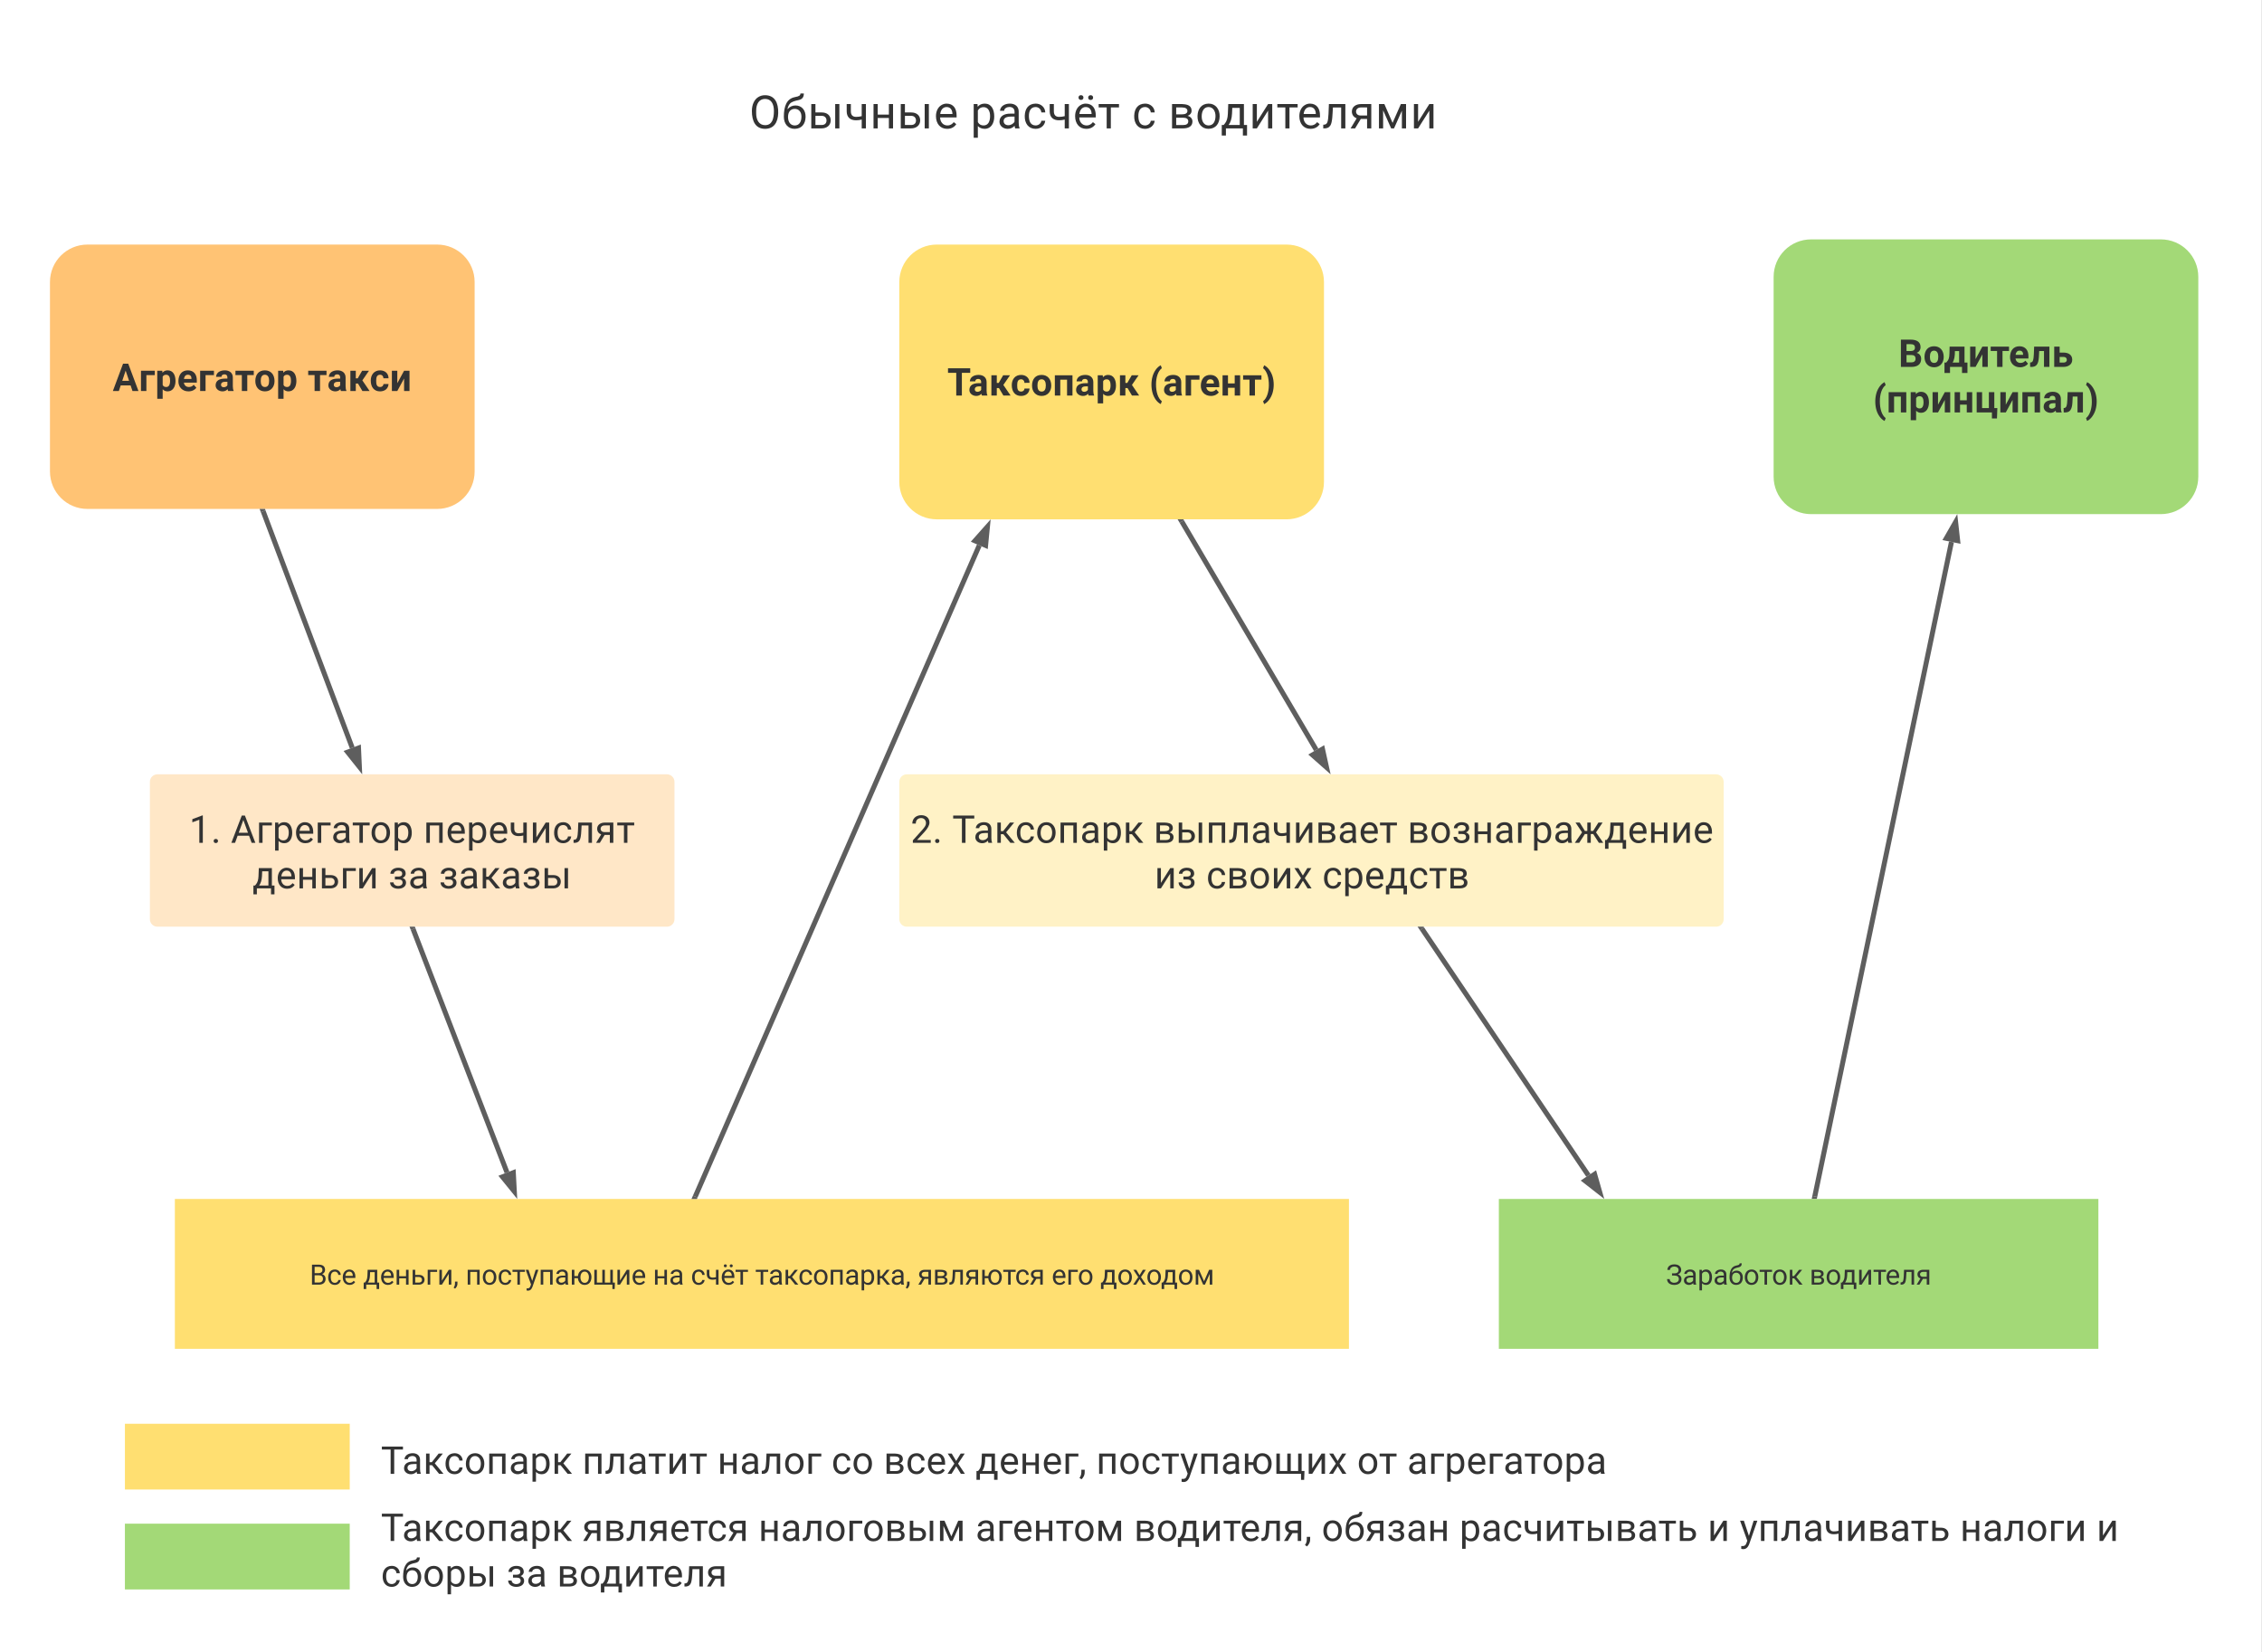 <?xml version="1.0" encoding="UTF-8"?> <svg xmlns="http://www.w3.org/2000/svg" xmlns:xlink="http://www.w3.org/1999/xlink" xmlns:lucid="lucid" width="1811" height="1323"><rect width="100%" height="100%" fill="#808080" stroke="none"/> <g transform="translate(-60 0)" lucid:page-tab-id="0_0"> <path d="M0 0h1870.87v1322.83H0z" fill="#fff"></path> <path d="M1480 221.67c0-16.57 13.43-30 30-30h280c16.57 0 30 13.43 30 30v160c0 16.57-13.43 30-30 30h-280c-16.57 0-30-13.43-30-30z" stroke="#000" stroke-opacity="0" stroke-width="3" fill="#a3d977"></path> <use xlink:href="#a" transform="matrix(1,0,0,1,1492,203.667) translate(87.947 90.113)"></use> <use xlink:href="#b" transform="matrix(1,0,0,1,1492,203.667) translate(67.507 126.571)"></use> <path d="M780 225.83c0-16.57 13.43-30 30-30h280c16.57 0 30 13.43 30 30v160c0 16.57-13.43 30-30 30H810c-16.57 0-30-13.43-30-30z" stroke="#000" stroke-opacity="0" stroke-width="3" fill="#ffdf71"></path> <use xlink:href="#c" transform="matrix(1,0,0,1,792,207.833) translate(26.393 108.894)"></use> <use xlink:href="#d" transform="matrix(1,0,0,1,792,207.833) translate(187.995 108.894)"></use> <path d="M100 225.83c0-16.57 13.43-30 30-30h280c16.57 0 30 13.43 30 30V377.5c0 16.57-13.43 30-30 30H130c-16.57 0-30-13.43-30-30z" stroke="#000" stroke-opacity="0" stroke-width="3" fill="#ffc374"></path> <use xlink:href="#e" transform="matrix(1,0,0,1,112,207.833) translate(38.272 105.238)"></use> <use xlink:href="#f" transform="matrix(1,0,0,1,112,207.833) translate(194.284 105.238)"></use> <path d="M565.43 46c0-3.3 2.7-6 6-6h728c3.32 0 6 2.7 6 6v88.67c0 3.3-2.68 6-6 6h-728c-3.3 0-6-2.7-6-6z" stroke="#000" stroke-opacity="0" stroke-width="3" fill="#fff" fill-opacity="0"></path> <use xlink:href="#g" transform="matrix(1,0,0,1,570.433,45) translate(89.414 57.798)"></use> <use xlink:href="#h" transform="matrix(1,0,0,1,570.433,45) translate(266.608 57.798)"></use> <use xlink:href="#i" transform="matrix(1,0,0,1,570.433,45) translate(395.971 57.798)"></use> <use xlink:href="#j" transform="matrix(1,0,0,1,570.433,45) translate(425.098 57.798)"></use> <path d="M200 960h940v120H200z" stroke="#000" stroke-opacity="0" stroke-width="3" fill="#ffdf71"></path> <use xlink:href="#k" transform="matrix(1,0,0,1,212,972) translate(95.923 56.616)"></use> <use xlink:href="#l" transform="matrix(1,0,0,1,212,972) translate(138.664 56.616)"></use> <use xlink:href="#m" transform="matrix(1,0,0,1,212,972) translate(220.739 56.616)"></use> <use xlink:href="#n" transform="matrix(1,0,0,1,212,972) translate(370.706 56.616)"></use> <use xlink:href="#o" transform="matrix(1,0,0,1,212,972) translate(401.11 56.616)"></use> <use xlink:href="#p" transform="matrix(1,0,0,1,212,972) translate(452.651 56.616)"></use> <use xlink:href="#q" transform="matrix(1,0,0,1,212,972) translate(582.707 56.616)"></use> <use xlink:href="#r" transform="matrix(1,0,0,1,212,972) translate(689.912 56.616)"></use> <use xlink:href="#s" transform="matrix(1,0,0,1,212,972) translate(728.964 56.616)"></use> <path d="M180 626c0-3.3 2.7-6 6-6h408c3.3 0 6 2.7 6 6v110c0 3.3-2.7 6-6 6H186c-3.3 0-6-2.7-6-6z" stroke="#000" stroke-opacity="0" stroke-width="3" fill="#ffc374" fill-opacity=".4"></path> <use xlink:href="#t" transform="matrix(1,0,0,1,185,625) translate(26.445 49.863)"></use> <use xlink:href="#u" transform="matrix(1,0,0,1,185,625) translate(59.805 49.863)"></use> <use xlink:href="#v" transform="matrix(1,0,0,1,185,625) translate(214.023 49.863)"></use> <use xlink:href="#w" transform="matrix(1,0,0,1,185,625) translate(77.191 86.321)"></use> <use xlink:href="#x" transform="matrix(1,0,0,1,185,625) translate(185.988 86.321)"></use> <use xlink:href="#y" transform="matrix(1,0,0,1,185,625) translate(226.412 86.321)"></use> <path d="M160 1220h180v52.67H160z" stroke="#000" stroke-opacity="0" stroke-width="3" fill="#a3d977"></path> <path d="M360 1206c0-3.3 2.7-6 6-6h1468c3.3 0 6 2.7 6 6v72.67c0 3.3-2.7 6-6 6H366c-3.3 0-6-2.7-6-6z" stroke="#000" stroke-opacity="0" stroke-width="3" fill="#fff" fill-opacity="0"></path> <use xlink:href="#z" transform="matrix(1,0,0,1,365,1205) translate(0 28.863)"></use> <use xlink:href="#A" transform="matrix(1,0,0,1,365,1205) translate(161.191 28.863)"></use> <use xlink:href="#B" transform="matrix(1,0,0,1,365,1205) translate(302.209 28.863)"></use> <use xlink:href="#C" transform="matrix(1,0,0,1,365,1205) translate(475.994 28.863)"></use> <use xlink:href="#D" transform="matrix(1,0,0,1,365,1205) translate(602.914 28.863)"></use> <use xlink:href="#E" transform="matrix(1,0,0,1,365,1205) translate(753.153 28.863)"></use> <use xlink:href="#F" transform="matrix(1,0,0,1,365,1205) translate(863.531 28.863)"></use> <use xlink:href="#G" transform="matrix(1,0,0,1,365,1205) translate(1062.153 28.863)"></use> <use xlink:href="#H" transform="matrix(1,0,0,1,365,1205) translate(1087.81 28.863)"></use> <use xlink:href="#I" transform="matrix(1,0,0,1,365,1205) translate(1264.253 28.863)"></use> <use xlink:href="#J" transform="matrix(1,0,0,1,365,1205) translate(1373.553 28.863)"></use> <use xlink:href="#K" transform="matrix(1,0,0,1,365,1205) translate(0 65.321)"></use> <use xlink:href="#x" transform="matrix(1,0,0,1,365,1205) translate(100.534 65.321)"></use> <use xlink:href="#L" transform="matrix(1,0,0,1,365,1205) translate(140.957 65.321)"></use> <path d="M160 1140h180v52.67H160z" stroke="#000" stroke-opacity="0" stroke-width="3" fill="#ffdf71"></path> <path d="M360 1146c0-3.3 2.7-6 6-6h1348c3.3 0 6 2.7 6 6v48c0 3.3-2.7 6-6 6H366c-3.3 0-6-2.7-6-6z" stroke="#000" stroke-opacity="0" stroke-width="3" fill="#fff" fill-opacity="0"></path> <g> <use xlink:href="#z" transform="matrix(1,0,0,1,365,1145) translate(0 35.113)"></use> <use xlink:href="#M" transform="matrix(1,0,0,1,365,1145) translate(161.191 35.113)"></use> <use xlink:href="#N" transform="matrix(1,0,0,1,365,1145) translate(269.366 35.113)"></use> <use xlink:href="#O" transform="matrix(1,0,0,1,365,1145) translate(360.71 35.113)"></use> <use xlink:href="#P" transform="matrix(1,0,0,1,365,1145) translate(402.439 35.113)"></use> <use xlink:href="#Q" transform="matrix(1,0,0,1,365,1145) translate(476.1 35.113)"></use> <use xlink:href="#R" transform="matrix(1,0,0,1,365,1145) translate(572.639 35.113)"></use> <use xlink:href="#S" transform="matrix(1,0,0,1,365,1145) translate(781.53 35.113)"></use> <use xlink:href="#T" transform="matrix(1,0,0,1,365,1145) translate(821.589 35.113)"></use> </g> <path d="M270.7 409.37L342 598.72" stroke="#5e5e5e" stroke-width="4" fill="none"></path> <path d="M272.6 408.72l-3.75 1.4-1-2.62h4.3z" fill="#5e5e5e"></path> <path d="M347.72 613.94l-9.36-11.72 8.67-3.26z" stroke="#5e5e5e" stroke-width="4" fill="#5e5e5e"></path> <path d="M1512.94 958.04l109.44-524.12" stroke="#5e5e5e" stroke-width="4" fill="none"></path> <path d="M1514.9 958.4l-.33 1.6h-4.08l.5-2.42z" fill="#5e5e5e"></path> <path d="M1625.7 418l1.63 14.9-9.08-1.88z" stroke="#5e5e5e" stroke-width="4" fill="#5e5e5e"></path> <path d="M390.72 743.87l75.2 194.92" stroke="#5e5e5e" stroke-width="4" fill="none"></path> <path d="M392.6 743.2l-3.73 1.43-1-2.63h4.27z" fill="#5e5e5e"></path> <path d="M471.78 953.96l-9.46-11.64 8.65-3.34z" stroke="#5e5e5e" stroke-width="4" fill="#5e5e5e"></path> <path d="M1260 960h480v120h-480z" stroke="#000" stroke-opacity="0" stroke-width="3" fill="#a3d977"></path> <g> <use xlink:href="#U" transform="matrix(1,0,0,1,1272,972) translate(121.804 56.616)"></use> <use xlink:href="#V" transform="matrix(1,0,0,1,1272,972) translate(236.746 56.616)"></use> </g> <path d="M616.6 958.17l227.44-521.5" stroke="#5e5e5e" stroke-width="4" fill="none"></path> <path d="M618.45 958.92l-.47 1.08h-4.36l1.17-2.68z" fill="#5e5e5e"></path> <path d="M850.55 421.77l-1.46 14.93-8.5-3.7z" stroke="#5e5e5e" stroke-width="4" fill="#5e5e5e"></path> <path d="M1006.15 417.56L1113.8 600.4" stroke="#5e5e5e" stroke-width="4" fill="none"></path> <path d="M1007.9 416.6l-3.45 2.02-1.64-2.8h4.65z" fill="#5e5e5e"></path> <path d="M1122.05 614.42l-11.23-9.94 8-4.7z" stroke="#5e5e5e" stroke-width="4" fill="#5e5e5e"></path> <path d="M780 626c0-3.3 2.7-6 6-6h648c3.3 0 6 2.7 6 6v110c0 3.3-2.7 6-6 6H786c-3.3 0-6-2.7-6-6z" stroke="#000" stroke-opacity="0" stroke-width="3" fill="#ffdf71" fill-opacity=".4"></path> <g> <use xlink:href="#W" transform="matrix(1,0,0,1,785,625) translate(4.036 49.863)"></use> <use xlink:href="#X" transform="matrix(1,0,0,1,785,625) translate(37.396 49.863)"></use> <use xlink:href="#Y" transform="matrix(1,0,0,1,785,625) translate(198.587 49.863)"></use> <use xlink:href="#Z" transform="matrix(1,0,0,1,785,625) translate(401.903 49.863)"></use> <use xlink:href="#aa" transform="matrix(1,0,0,1,785,625) translate(199.331 86.321)"></use> <use xlink:href="#ab" transform="matrix(1,0,0,1,785,625) translate(240.788 86.321)"></use> <use xlink:href="#ac" transform="matrix(1,0,0,1,785,625) translate(333.665 86.321)"></use> </g> <path d="M1198.45 743.66l133.26 197.5" stroke="#5e5e5e" stroke-width="4" fill="none"></path> <path d="M1200.14 742.58l-3.32 2.24-1.9-2.82h4.83z" fill="#5e5e5e"></path> <path d="M1340.8 954.63l-11.82-9.23 7.7-5.18z" stroke="#5e5e5e" stroke-width="4" fill="#5e5e5e"></path> <defs> <path fill="#333" d="M1212-428C1211-131 1004 0 696 0H130v-1456h510c318-1 539 108 539 399 0 155-89 264-208 308 141 33 242 151 241 321zM687-241c132 2 225-65 225-190 0-133-69-203-207-203H430v393h257zm192-786c0-145-86-186-239-186H430v367h222c151-3 227-63 227-181" id="ad"></path> <path fill="#333" d="M579 20C257 20 58-214 66-551c8-331 182-551 511-551 324 0 514 231 514 572 0 319-198 550-512 550zm-2-888c-169 0-222 141-222 338 0 181 61 317 224 317 170 0 223-137 223-338 0-178-64-317-225-317" id="ae"></path> <path fill="#333" d="M126-233c131-145 166-231 172-495l8-354h796v849h156v558H969V0H328v325H33v-558h93zm341 0h347v-610H589c4 249-30 466-122 610" id="af"></path> <path fill="#333" d="M763-1082h289V0H763v-668L401 0H111v-1082h290v667" id="ag"></path> <path fill="#333" d="M1009-850H662V0H372v-850H31v-232h978v232" id="ah"></path> <path fill="#333" d="M1031-175C952-60 797 20 609 20 287 20 60-206 72-543c12-330 180-559 505-559 309 0 482 214 477 537v118H365c15 134 115 234 263 234 111 0 198-40 261-121zM770-644c5-139-62-226-194-224-130 1-191 97-208 224h402" id="ai"></path> <path fill="#333" d="M1052-1082V0H763v-848H508l-18 334c-11 178-46 308-105 389C310-20 196 10 25 0l-3-235c78-1 122-24 150-95 63-164 48-523 65-752h815" id="aj"></path> <path fill="#333" d="M1092-380C1092-135 885 0 621 0H130v-1082h290v317h207c269 4 465 124 465 385zm-289 0c0-100-70-153-178-153H420v302h205c106 2 178-50 178-149" id="ak"></path> <g id="a"> <use transform="matrix(0.015,0,0,0.015,0,0)" xlink:href="#ad"></use> <use transform="matrix(0.015,0,0,0.015,19.855,0)" xlink:href="#ae"></use> <use transform="matrix(0.015,0,0,0.015,36.352,0)" xlink:href="#af"></use> <use transform="matrix(0.015,0,0,0.015,55.72,0)" xlink:href="#ag"></use> <use transform="matrix(0.015,0,0,0.015,73.372,0)" xlink:href="#ah"></use> <use transform="matrix(0.015,0,0,0.015,88.244,0)" xlink:href="#ai"></use> <use transform="matrix(0.015,0,0,0.015,105.061,0)" xlink:href="#aj"></use> <use transform="matrix(0.015,0,0,0.015,122.743,0)" xlink:href="#ak"></use> </g> <path fill="#333" d="M369-598c0 393 97 738 310 900l-56 153c-200-92-361-334-433-572-84-277-87-628-5-911 71-244 234-495 438-588l56 156c-205 153-310 488-310 862" id="al"></path> <path fill="#333" d="M1052 0H762v-848H400V0H111v-1082h941V0" id="am"></path> <path fill="#333" d="M663-1102c295 0 422 250 422 571 0 300-141 549-420 551-109 0-198-38-265-114v510H111v-1498h268l10 106c70-84 161-126 274-126zm133 550c0-175-53-315-209-315-91 0-153 35-187 104v443c35 71 98 107 189 107 138 0 207-113 207-339" id="an"></path> <path fill="#333" d="M1049 0H759v-416H400V0H111v-1082h289v434h359v-434h290V0" id="ao"></path> <path fill="#333" d="M111-1082h289v849h362v-849h290v851h162l-20 552H925V0H111v-1082" id="ap"></path> <path fill="#333" d="M552-1102c254-4 435 134 435 383v469c1 103 15 180 43 233V0H738c-13-26-23-58-29-97C639-19 548 20 436 20 238 20 64-113 68-304c5-258 212-357 496-357h133c11-137-29-227-160-227-90 0-156 45-156 131H92c15-231 213-342 460-345zM357-325c0 76 61 124 142 124 88 0 168-45 198-105v-186H589c-152 2-232 51-232 167" id="aq"></path> <path fill="#333" d="M349-541c6-400-96-755-309-922l56-153c203 91 368 336 444 575 89 280 91 621 4 907-74 244-242 497-448 589L40 302c199-150 304-484 309-843" id="ar"></path> <g id="b"> <use transform="matrix(0.015,0,0,0.015,0,0)" xlink:href="#al"></use> <use transform="matrix(0.015,0,0,0.015,10.922,0)" xlink:href="#am"></use> <use transform="matrix(0.015,0,0,0.015,28.574,0)" xlink:href="#an"></use> <use transform="matrix(0.015,0,0,0.015,46.089,0)" xlink:href="#ag"></use> <use transform="matrix(0.015,0,0,0.015,63.741,0)" xlink:href="#ao"></use> <use transform="matrix(0.015,0,0,0.015,81.393,0)" xlink:href="#ap"></use> <use transform="matrix(0.015,0,0,0.015,100.352,0)" xlink:href="#ag"></use> <use transform="matrix(0.015,0,0,0.015,118.003,0)" xlink:href="#am"></use> <use transform="matrix(0.015,0,0,0.015,135.655,0)" xlink:href="#aq"></use> <use transform="matrix(0.015,0,0,0.015,152.335,0)" xlink:href="#aj"></use> <use transform="matrix(0.015,0,0,0.015,170.017,0)" xlink:href="#ar"></use> </g> <path fill="#333" d="M1226-1213H780V0H480v-1213H40v-243h1186v243" id="as"></path> <path fill="#333" d="M535-399H419V0H130v-1082h289v407h103l236-407h365L769-567 1156 0H771" id="at"></path> <path fill="#333" d="M355-556c-2 203 30 338 206 343 102 3 181-63 182-161h271C1001-128 821 17 566 20 242 24 66-212 66-554c0-320 184-548 498-548 262 0 451 167 450 423H743c-1-108-75-193-184-189-162 6-202 123-204 312" id="au"></path> <g id="c"> <use transform="matrix(0.015,0,0,0.015,0,0)" xlink:href="#as"></use> <use transform="matrix(0.015,0,0,0.015,16.695,0)" xlink:href="#aq"></use> <use transform="matrix(0.015,0,0,0.015,33.375,0)" xlink:href="#at"></use> <use transform="matrix(0.015,0,0,0.015,50.662,0)" xlink:href="#au"></use> <use transform="matrix(0.015,0,0,0.015,66.886,0)" xlink:href="#ae"></use> <use transform="matrix(0.015,0,0,0.015,84.477,0)" xlink:href="#am"></use> <use transform="matrix(0.015,0,0,0.015,102.129,0)" xlink:href="#aq"></use> <use transform="matrix(0.015,0,0,0.015,118.809,0)" xlink:href="#an"></use> <use transform="matrix(0.015,0,0,0.015,136.324,0)" xlink:href="#at"></use> </g> <path fill="#333" d="M848-848H400V0H111v-1082h737v234" id="av"></path> <g id="d"> <use transform="matrix(0.015,0,0,0.015,0,0)" xlink:href="#al"></use> <use transform="matrix(0.015,0,0,0.015,10.922,0)" xlink:href="#aq"></use> <use transform="matrix(0.015,0,0,0.015,27.602,0)" xlink:href="#av"></use> <use transform="matrix(0.015,0,0,0.015,40.332,0)" xlink:href="#ai"></use> <use transform="matrix(0.015,0,0,0.015,57.148,0)" xlink:href="#ao"></use> <use transform="matrix(0.015,0,0,0.015,74.8,0)" xlink:href="#ah"></use> <use transform="matrix(0.015,0,0,0.015,90.645,0)" xlink:href="#ar"></use> </g> <path fill="#333" d="M952-300H426L326 0H7l542-1456h278L1372 0h-319zM507-543h364l-183-545" id="aw"></path> <g id="e"> <use transform="matrix(0.015,0,0,0.015,0,0)" xlink:href="#aw"></use> <use transform="matrix(0.015,0,0,0.015,20.933,0)" xlink:href="#av"></use> <use transform="matrix(0.015,0,0,0.015,33.967,0)" xlink:href="#an"></use> <use transform="matrix(0.015,0,0,0.015,51.482,0)" xlink:href="#ai"></use> <use transform="matrix(0.015,0,0,0.015,68.299,0)" xlink:href="#av"></use> <use transform="matrix(0.015,0,0,0.015,81.332,0)" xlink:href="#aq"></use> <use transform="matrix(0.015,0,0,0.015,97.769,0)" xlink:href="#ah"></use> <use transform="matrix(0.015,0,0,0.015,113.158,0)" xlink:href="#ae"></use> <use transform="matrix(0.015,0,0,0.015,130.749,0)" xlink:href="#an"></use> </g> <g id="f"> <use transform="matrix(0.015,0,0,0.015,0,0)" xlink:href="#ah"></use> <use transform="matrix(0.015,0,0,0.015,15.601,0)" xlink:href="#aq"></use> <use transform="matrix(0.015,0,0,0.015,32.281,0)" xlink:href="#at"></use> <use transform="matrix(0.015,0,0,0.015,49.568,0)" xlink:href="#au"></use> <use transform="matrix(0.015,0,0,0.015,65.792,0)" xlink:href="#ag"></use> </g> <path fill="#333" d="M703-1476c426 0 599 333 586 795-11 408-187 701-584 701-422 0-587-333-587-793 0-282 106-507 280-617 89-56 190-86 305-86zm2 1333c312 0 393-279 393-632 0-308-116-536-395-536-269 0-394 232-394 523v107c-4 298 123 538 396 538" id="ax"></path> <path fill="#333" d="M581 20C283 25 97-207 97-516c0-471 123-807 500-877 93-17 156-37 189-61s49-57 49-99h152c-3 181-81 260-237 294-149 32-311 73-386 163-53 64-90 143-107 246 98-113 217-170 358-170 282 0 457 218 449 513-9 313-173 522-483 527zm298-550c0-194-111-339-300-338-196 1-296 150-296 361s101 377 298 377c207 0 298-169 298-400" id="ay"></path> <path fill="#333" d="M1021-358C1021-135 848 0 615 0H157v-1082h185v373h281c230-1 398 128 398 351zM1407 0h-186v-1082h186V0zM835-351c0-123-84-208-211-207H342v407h275c132 2 218-72 218-200" id="az"></path> <path fill="#333" d="M521-360c-266 2-418-141-418-400v-323h185v329c3 161 81 242 233 242 85 0 169-11 250-32v-538h186V0H771v-392c-81 21-165 32-250 32" id="aA"></path> <path fill="#333" d="M1024 0H839v-462H342V0H156v-1082h186v469h497v-469h185V0" id="aB"></path> <path fill="#333" d="M599-131c141 0 220-65 285-146l113 88C906-50 770 20 589 20 281 21 93-214 93-545c0-223 93-397 233-485 74-48 154-72 240-72 300 2 449 218 445 537v77H278c0 197 129 357 321 357zm227-509c-3-180-88-310-260-310-170 0-264 140-282 310h542" id="aC"></path> <g id="g"> <use transform="matrix(0.018,0,0,0.018,0,0)" xlink:href="#ax"></use> <use transform="matrix(0.018,0,0,0.018,25.972,0)" xlink:href="#ay"></use> <use transform="matrix(0.018,0,0,0.018,46.853,0)" xlink:href="#az"></use> <use transform="matrix(0.018,0,0,0.018,76.183,0)" xlink:href="#aA"></use> <use transform="matrix(0.018,0,0,0.018,96.713,0)" xlink:href="#aB"></use> <use transform="matrix(0.018,0,0,0.018,118.498,0)" xlink:href="#az"></use> <use transform="matrix(0.018,0,0,0.018,147.828,0)" xlink:href="#aC"></use> </g> <path fill="#333" d="M632-1102c291 0 422 251 422 573 0 297-141 548-419 549-131 0-235-42-310-125v521H140v-1498h169l9 120c75-93 180-140 314-140zm-53 971c207 0 290-180 290-419 0-218-92-395-292-395-112 0-196 50-252 149v517c55 99 140 148 254 148" id="aD"></path> <path fill="#333" d="M561-1102c238-4 403 126 403 351v498c0 99 13 178 38 237V0H808c-11-21-19-59-26-114C696-25 593 20 474 20c-199 0-368-130-365-320 4-251 214-359 490-356h180v-85c-1-135-86-212-229-212-115 0-232 67-233 171H131c20-205 206-316 430-320zM294-326c0 117 90 185 207 185 122 0 239-75 278-162v-222H634c-227 0-340 66-340 199" id="aE"></path> <path fill="#333" d="M277-555c0 244 77 420 297 424 127 2 249-93 255-210h175C980-127 805 20 574 20 258 20 81-222 92-562c11-319 164-533 481-540 237-5 426 165 431 392H829c-7-133-115-242-256-240-209 4-296 166-296 395" id="aF"></path> <path fill="#333" d="M599-131c141 0 220-65 285-146l113 88C906-50 770 20 589 20 281 21 93-214 93-545c0-223 93-397 233-485 74-48 154-72 240-72 300 2 449 218 445 537v77H278c0 197 129 357 321 357zm227-509c-3-180-88-310-260-310-170 0-264 140-282 310h542zm-473-626c-68 0-108-42-109-105 0-63 41-106 109-106s110 43 110 106-42 105-110 105zm430 2c-68 0-108-42-109-105 0-62 41-107 109-107s110 44 110 107-42 105-110 105" id="aG"></path> <path fill="#333" d="M944-932H581V0H396v-932H40v-150h904v150" id="aH"></path> <g id="h"> <use transform="matrix(0.018,0,0,0.018,0,0)" xlink:href="#aD"></use> <use transform="matrix(0.018,0,0,0.018,21.195,0)" xlink:href="#aE"></use> <use transform="matrix(0.018,0,0,0.018,41.744,0)" xlink:href="#aF"></use> <use transform="matrix(0.018,0,0,0.018,61.518,0)" xlink:href="#aA"></use> <use transform="matrix(0.018,0,0,0.018,82.049,0)" xlink:href="#aG"></use> <use transform="matrix(0.018,0,0,0.018,101.86,0)" xlink:href="#aH"></use> </g> <use transform="matrix(0.018,0,0,0.018,0,0)" xlink:href="#aF" id="i"></use> <path fill="#333" d="M1065-307C1065-87 885 0 646 0H157v-1082c368 12 869-81 869 297 0 119-78 193-178 228 117 26 217 115 217 250zM648-149c136 1 231-44 231-164 0-108-79-162-238-162H342v326h306zM342-623h239c173 0 260-51 260-152s-82-157-246-157H342v309" id="aI"></path> <path fill="#333" d="M584 20C278 26 81-227 91-551c10-320 175-545 491-551 308-5 503 247 494 573-9 322-175 543-492 549zm-2-970c-208 0-305 185-305 421 0 216 106 398 307 398 211 0 307-186 307-420 0-214-109-399-309-399" id="aJ"></path> <path fill="#333" d="M131-151l64-79c72-93 116-233 123-420l17-432h697v931h139v469H986V0H231v318H46l1-469h84zm219 0h497v-760H514l-11 258c-11 215-62 383-153 502" id="aK"></path> <path fill="#333" d="M840-1082h185V0H840v-789L341 0H156v-1082h185v790" id="aL"></path> <path fill="#333" d="M1027-1082V0H841v-929H473c-17 260-16 659-115 804C293-29 197 9 44 0v-163c96 0 150-27 182-108 63-160 54-573 70-811h731" id="aM"></path> <path fill="#333" d="M104-752c0-211 183-330 408-330h455V0H781v-421H502L247 0H47l272-449c-125-44-215-146-215-303zm411-180c-125-3-224 66-225 182-1 108 86 177 197 177h294v-359H515" id="aN"></path> <path fill="#333" d="M763-245l368-837h231V0h-185v-787L827 0H699L342-804V0H157v-1082h240" id="aO"></path> <g id="j"> <use transform="matrix(0.018,0,0,0.018,0,0)" xlink:href="#aI"></use> <use transform="matrix(0.018,0,0,0.018,21.582,0)" xlink:href="#aJ"></use> <use transform="matrix(0.018,0,0,0.018,41.799,0)" xlink:href="#aK"></use> <use transform="matrix(0.018,0,0,0.018,64.599,0)" xlink:href="#aL"></use> <use transform="matrix(0.018,0,0,0.018,86.402,0)" xlink:href="#aH"></use> <use transform="matrix(0.018,0,0,0.018,103.077,0)" xlink:href="#aC"></use> <use transform="matrix(0.018,0,0,0.018,123.091,0)" xlink:href="#aM"></use> <use transform="matrix(0.018,0,0,0.018,144.932,0)" xlink:href="#aN"></use> <use transform="matrix(0.018,0,0,0.018,165.665,0)" xlink:href="#aO"></use> <use transform="matrix(0.018,0,0,0.018,193.685,0)" xlink:href="#aL"></use> </g> <path fill="#333" d="M1160-420C1159-145 963 0 674 0H169v-1456h476c294-1 476 112 476 388 0 153-99 253-216 302 146 38 255 167 255 346zM678-157c171 2 289-95 289-261 0-175-95-263-286-263H361v524h317zm250-912c-2-172-104-229-283-229H361v463h290c157 3 278-84 277-234" id="aP"></path> <g id="k"> <use transform="matrix(0.011,0,0,0.011,0,0)" xlink:href="#aP"></use> <use transform="matrix(0.011,0,0,0.011,13.835,0)" xlink:href="#aF"></use> <use transform="matrix(0.011,0,0,0.011,25.467,0)" xlink:href="#aC"></use> </g> <path fill="#333" d="M1021-358C1021-135 848 0 615 0H157v-1082h185v373h281c230-1 398 128 398 351zm-186 7c0-123-84-208-211-207H342v407h275c132 2 218-72 218-200" id="aQ"></path> <path fill="#333" d="M839-929H340V0H154v-1082h685v153" id="aR"></path> <path fill="#333" d="M134 290L29 218c97-132 105-239 98-437h181c1 144 5 239-50 347-34 67-74 121-124 162" id="aS"></path> <g id="l"> <use transform="matrix(0.011,0,0,0.011,0,0)" xlink:href="#aK"></use> <use transform="matrix(0.011,0,0,0.011,13.411,0)" xlink:href="#aC"></use> <use transform="matrix(0.011,0,0,0.011,25.184,0)" xlink:href="#aB"></use> <use transform="matrix(0.011,0,0,0.011,37.999,0)" xlink:href="#aQ"></use> <use transform="matrix(0.011,0,0,0.011,50.065,0)" xlink:href="#aR"></use> <use transform="matrix(0.011,0,0,0.011,59.386,0)" xlink:href="#aL"></use> <use transform="matrix(0.011,0,0,0.011,72.211,0)" xlink:href="#aS"></use> </g> <path fill="#333" d="M1025 0H840v-929H342V0H156v-1082h869V0" id="aT"></path> <path fill="#333" d="M494-271l252-811h198L509 167C425 381 299 474 84 421V271c167 16 242-37 283-173l41-110L22-1082h202" id="aU"></path> <path fill="#333" d="M1092 20c-286 6-476-218-491-491H342V0H157v-1082h185v459h260c20-267 207-481 488-479 308 1 504 247 494 573-10 320-175 543-492 549zm-2-970c-209 0-306 184-306 421 0 217 105 398 308 398 210 0 306-187 306-420 0-213-108-399-308-399" id="aV"></path> <path fill="#333" d="M331-1082v931h396v-931h185v931h395v-931h186v931h152l-18 472h-166V0H145v-1082h186" id="aW"></path> <g id="m"> <use transform="matrix(0.011,0,0,0.011,0,0)" xlink:href="#aT"></use> <use transform="matrix(0.011,0,0,0.011,12.826,0)" xlink:href="#aJ"></use> <use transform="matrix(0.011,0,0,0.011,25.499,0)" xlink:href="#aF"></use> <use transform="matrix(0.011,0,0,0.011,37.131,0)" xlink:href="#aH"></use> <use transform="matrix(0.011,0,0,0.011,47.928,0)" xlink:href="#aU"></use> <use transform="matrix(0.011,0,0,0.011,58.442,0)" xlink:href="#aT"></use> <use transform="matrix(0.011,0,0,0.011,71.267,0)" xlink:href="#aE"></use> <use transform="matrix(0.011,0,0,0.011,83.355,0)" xlink:href="#aV"></use> <use transform="matrix(0.011,0,0,0.011,101.487,0)" xlink:href="#aW"></use> <use transform="matrix(0.011,0,0,0.011,119.868,0)" xlink:href="#aL"></use> <use transform="matrix(0.011,0,0,0.011,132.693,0)" xlink:href="#aC"></use> </g> <g id="n"> <use transform="matrix(0.011,0,0,0.011,0,0)" xlink:href="#aB"></use> <use transform="matrix(0.011,0,0,0.011,12.815,0)" xlink:href="#aE"></use> </g> <g id="o"> <use transform="matrix(0.011,0,0,0.011,0,0)" xlink:href="#aF"></use> <use transform="matrix(0.011,0,0,0.011,11.632,0)" xlink:href="#aA"></use> <use transform="matrix(0.011,0,0,0.011,23.709,0)" xlink:href="#aG"></use> <use transform="matrix(0.011,0,0,0.011,35.362,0)" xlink:href="#aH"></use> </g> <path fill="#333" d="M477-461H342V0H156v-1082h186v458h121l364-458h224L623-562 1087 0H852" id="aX"></path> <g id="p"> <use transform="matrix(0.011,0,0,0.011,0,0)" xlink:href="#aH"></use> <use transform="matrix(0.011,0,0,0.011,10.503,0)" xlink:href="#aE"></use> <use transform="matrix(0.011,0,0,0.011,22.591,0)" xlink:href="#aX"></use> <use transform="matrix(0.011,0,0,0.011,34.418,0)" xlink:href="#aF"></use> <use transform="matrix(0.011,0,0,0.011,46.05,0)" xlink:href="#aJ"></use> <use transform="matrix(0.011,0,0,0.011,58.724,0)" xlink:href="#aT"></use> <use transform="matrix(0.011,0,0,0.011,71.549,0)" xlink:href="#aE"></use> <use transform="matrix(0.011,0,0,0.011,83.637,0)" xlink:href="#aD"></use> <use transform="matrix(0.011,0,0,0.011,96.105,0)" xlink:href="#aX"></use> <use transform="matrix(0.011,0,0,0.011,108.105,0)" xlink:href="#aE"></use> <use transform="matrix(0.011,0,0,0.011,120.193,0)" xlink:href="#aS"></use> </g> <g id="q"> <use transform="matrix(0.011,0,0,0.011,0,0)" xlink:href="#aN"></use> <use transform="matrix(0.011,0,0,0.011,12.196,0)" xlink:href="#aI"></use> <use transform="matrix(0.011,0,0,0.011,24.891,0)" xlink:href="#aM"></use> <use transform="matrix(0.011,0,0,0.011,37.739,0)" xlink:href="#aN"></use> <use transform="matrix(0.011,0,0,0.011,49.935,0)" xlink:href="#aV"></use> <use transform="matrix(0.011,0,0,0.011,68.066,0)" xlink:href="#aH"></use> <use transform="matrix(0.011,0,0,0.011,77.875,0)" xlink:href="#aF"></use> <use transform="matrix(0.011,0,0,0.011,89.507,0)" xlink:href="#aN"></use> </g> <g id="r"> <use transform="matrix(0.011,0,0,0.011,0,0)" xlink:href="#aC"></use> <use transform="matrix(0.011,0,0,0.011,11.773,0)" xlink:href="#aR"></use> <use transform="matrix(0.011,0,0,0.011,20.877,0)" xlink:href="#aJ"></use> </g> <path fill="#333" d="M503-687l240-395h216L605-547 970 0H756L506-405 256 0H41l365-547-354-535h214" id="aY"></path> <g id="s"> <use transform="matrix(0.011,0,0,0.011,0,0)" xlink:href="#aK"></use> <use transform="matrix(0.011,0,0,0.011,13.411,0)" xlink:href="#aJ"></use> <use transform="matrix(0.011,0,0,0.011,25.857,0)" xlink:href="#aY"></use> <use transform="matrix(0.011,0,0,0.011,36.654,0)" xlink:href="#aJ"></use> <use transform="matrix(0.011,0,0,0.011,48.546,0)" xlink:href="#aK"></use> <use transform="matrix(0.011,0,0,0.011,61.957,0)" xlink:href="#aJ"></use> <use transform="matrix(0.011,0,0,0.011,74.631,0)" xlink:href="#aO"></use> </g> <path fill="#333" d="M729 0H543v-1233l-373 137v-168l530-199h29V0" id="aZ"></path> <path fill="#333" d="M258 11c-71 0-114-43-114-108 0-67 42-112 114-112s116 45 116 112c-1 65-45 108-116 108" id="ba"></path> <g id="t"> <use transform="matrix(0.015,0,0,0.015,0,0)" xlink:href="#aZ"></use> <use transform="matrix(0.015,0,0,0.015,17.47,0)" xlink:href="#ba"></use> </g> <path fill="#333" d="M973-380H363L226 0H28l556-1456h168L1309 0h-197zM421-538h495l-248-681" id="bb"></path> <g id="u"> <use transform="matrix(0.015,0,0,0.015,0,0)" xlink:href="#bb"></use> <use transform="matrix(0.015,0,0,0.015,20.295,0)" xlink:href="#aR"></use> <use transform="matrix(0.015,0,0,0.015,33.344,0)" xlink:href="#aD"></use> <use transform="matrix(0.015,0,0,0.015,50.799,0)" xlink:href="#aC"></use> <use transform="matrix(0.015,0,0,0.015,67.281,0)" xlink:href="#aR"></use> <use transform="matrix(0.015,0,0,0.015,80.33,0)" xlink:href="#aE"></use> <use transform="matrix(0.015,0,0,0.015,97.01,0)" xlink:href="#aH"></use> <use transform="matrix(0.015,0,0,0.015,111.319,0)" xlink:href="#aJ"></use> <use transform="matrix(0.015,0,0,0.015,129.062,0)" xlink:href="#aD"></use> </g> <g id="v"> <use transform="matrix(0.015,0,0,0.015,0,0)" xlink:href="#aT"></use> <use transform="matrix(0.015,0,0,0.015,17.956,0)" xlink:href="#aC"></use> <use transform="matrix(0.015,0,0,0.015,34.438,0)" xlink:href="#aD"></use> <use transform="matrix(0.015,0,0,0.015,51.892,0)" xlink:href="#aC"></use> <use transform="matrix(0.015,0,0,0.015,68.375,0)" xlink:href="#aA"></use> <use transform="matrix(0.015,0,0,0.015,85.282,0)" xlink:href="#aL"></use> <use transform="matrix(0.015,0,0,0.015,103.238,0)" xlink:href="#aF"></use> <use transform="matrix(0.015,0,0,0.015,119.523,0)" xlink:href="#aM"></use> <use transform="matrix(0.015,0,0,0.015,137.509,0)" xlink:href="#aN"></use> <use transform="matrix(0.015,0,0,0.015,154.583,0)" xlink:href="#aH"></use> </g> <g id="w"> <use transform="matrix(0.015,0,0,0.015,0,0)" xlink:href="#aK"></use> <use transform="matrix(0.015,0,0,0.015,18.776,0)" xlink:href="#aC"></use> <use transform="matrix(0.015,0,0,0.015,35.258,0)" xlink:href="#aB"></use> <use transform="matrix(0.015,0,0,0.015,53.199,0)" xlink:href="#aQ"></use> <use transform="matrix(0.015,0,0,0.015,70.091,0)" xlink:href="#aR"></use> <use transform="matrix(0.015,0,0,0.015,83.14,0)" xlink:href="#aL"></use> </g> <path fill="#333" d="M754-304c0-133-82-170-224-170H345v-156h201c126-3 189-55 189-156 0-111-96-165-217-165-113 0-228 70-229 171H105c-2-199 201-321 413-321 232 0 402 96 402 314 0 116-77 191-169 231 126 43 189 127 189 252C939-89 749 19 518 19 290 19 86-101 88-320h184c0 113 122 192 246 192 125 0 236-62 236-176" id="bc"></path> <g id="x"> <use transform="matrix(0.015,0,0,0.015,0,0)" xlink:href="#bc"></use> <use transform="matrix(0.015,0,0,0.015,15.799,0)" xlink:href="#aE"></use> </g> <g id="y"> <use transform="matrix(0.015,0,0,0.015,0,0)" xlink:href="#bc"></use> <use transform="matrix(0.015,0,0,0.015,15.799,0)" xlink:href="#aE"></use> <use transform="matrix(0.015,0,0,0.015,32.721,0)" xlink:href="#aX"></use> <use transform="matrix(0.015,0,0,0.015,49.523,0)" xlink:href="#aE"></use> <use transform="matrix(0.015,0,0,0.015,66.445,0)" xlink:href="#bc"></use> <use transform="matrix(0.015,0,0,0.015,82.244,0)" xlink:href="#az"></use> </g> <path fill="#333" d="M1175-1298H707V0H516v-1298H49v-158h1126v158" id="bd"></path> <g id="z"> <use transform="matrix(0.015,0,0,0.015,0,0)" xlink:href="#bd"></use> <use transform="matrix(0.015,0,0,0.015,16.847,0)" xlink:href="#aE"></use> <use transform="matrix(0.015,0,0,0.015,33.77,0)" xlink:href="#aX"></use> <use transform="matrix(0.015,0,0,0.015,50.328,0)" xlink:href="#aF"></use> <use transform="matrix(0.015,0,0,0.015,66.612,0)" xlink:href="#aJ"></use> <use transform="matrix(0.015,0,0,0.015,84.355,0)" xlink:href="#aT"></use> <use transform="matrix(0.015,0,0,0.015,102.311,0)" xlink:href="#aE"></use> <use transform="matrix(0.015,0,0,0.015,119.234,0)" xlink:href="#aD"></use> <use transform="matrix(0.015,0,0,0.015,136.688,0)" xlink:href="#aX"></use> </g> <g id="A"> <use transform="matrix(0.015,0,0,0.015,0,0)" xlink:href="#aN"></use> <use transform="matrix(0.015,0,0,0.015,17.075,0)" xlink:href="#aI"></use> <use transform="matrix(0.015,0,0,0.015,34.848,0)" xlink:href="#aM"></use> <use transform="matrix(0.015,0,0,0.015,52.834,0)" xlink:href="#aN"></use> <use transform="matrix(0.015,0,0,0.015,69.909,0)" xlink:href="#aC"></use> <use transform="matrix(0.015,0,0,0.015,86.224,0)" xlink:href="#aH"></use> <use transform="matrix(0.015,0,0,0.015,99.957,0)" xlink:href="#aF"></use> <use transform="matrix(0.015,0,0,0.015,116.241,0)" xlink:href="#aN"></use> </g> <g id="B"> <use transform="matrix(0.015,0,0,0.015,0,0)" xlink:href="#aB"></use> <use transform="matrix(0.015,0,0,0.015,17.941,0)" xlink:href="#aE"></use> <use transform="matrix(0.015,0,0,0.015,34.863,0)" xlink:href="#aM"></use> <use transform="matrix(0.015,0,0,0.015,52.849,0)" xlink:href="#aJ"></use> <use transform="matrix(0.015,0,0,0.015,70.592,0)" xlink:href="#aR"></use> <use transform="matrix(0.015,0,0,0.015,83.338,0)" xlink:href="#aJ"></use> <use transform="matrix(0.015,0,0,0.015,101.081,0)" xlink:href="#aI"></use> <use transform="matrix(0.015,0,0,0.015,118.854,0)" xlink:href="#az"></use> <use transform="matrix(0.015,0,0,0.015,143.008,0)" xlink:href="#aO"></use> </g> <g id="C"> <use transform="matrix(0.015,0,0,0.015,0,0)" xlink:href="#aE"></use> <use transform="matrix(0.015,0,0,0.015,16.923,0)" xlink:href="#aR"></use> <use transform="matrix(0.015,0,0,0.015,29.668,0)" xlink:href="#aC"></use> <use transform="matrix(0.015,0,0,0.015,46.15,0)" xlink:href="#aB"></use> <use transform="matrix(0.015,0,0,0.015,64.091,0)" xlink:href="#aH"></use> <use transform="matrix(0.015,0,0,0.015,78.401,0)" xlink:href="#aJ"></use> <use transform="matrix(0.015,0,0,0.015,96.144,0)" xlink:href="#aO"></use> </g> <g id="D"> <use transform="matrix(0.015,0,0,0.015,0,0)" xlink:href="#aI"></use> <use transform="matrix(0.015,0,0,0.015,17.773,0)" xlink:href="#aJ"></use> <use transform="matrix(0.015,0,0,0.015,34.423,0)" xlink:href="#aK"></use> <use transform="matrix(0.015,0,0,0.015,53.199,0)" xlink:href="#aL"></use> <use transform="matrix(0.015,0,0,0.015,71.155,0)" xlink:href="#aH"></use> <use transform="matrix(0.015,0,0,0.015,84.887,0)" xlink:href="#aC"></use> <use transform="matrix(0.015,0,0,0.015,101.369,0)" xlink:href="#aM"></use> <use transform="matrix(0.015,0,0,0.015,119.355,0)" xlink:href="#aN"></use> <use transform="matrix(0.015,0,0,0.015,136.43,0)" xlink:href="#aS"></use> </g> <g id="E"> <use transform="matrix(0.015,0,0,0.015,0,0)" xlink:href="#aJ"></use> <use transform="matrix(0.015,0,0,0.015,17.743,0)" xlink:href="#ay"></use> <use transform="matrix(0.015,0,0,0.015,34.939,0)" xlink:href="#aN"></use> <use transform="matrix(0.015,0,0,0.015,52.014,0)" xlink:href="#bc"></use> <use transform="matrix(0.015,0,0,0.015,67.812,0)" xlink:href="#aE"></use> <use transform="matrix(0.015,0,0,0.015,84.735,0)" xlink:href="#aB"></use> </g> <g id="F"> <use transform="matrix(0.015,0,0,0.015,0,0)" xlink:href="#aD"></use> <use transform="matrix(0.015,0,0,0.015,17.454,0)" xlink:href="#aE"></use> <use transform="matrix(0.015,0,0,0.015,34.377,0)" xlink:href="#aF"></use> <use transform="matrix(0.015,0,0,0.015,50.662,0)" xlink:href="#aA"></use> <use transform="matrix(0.015,0,0,0.015,67.569,0)" xlink:href="#aL"></use> <use transform="matrix(0.015,0,0,0.015,85.525,0)" xlink:href="#aH"></use> <use transform="matrix(0.015,0,0,0.015,100.473,0)" xlink:href="#az"></use> <use transform="matrix(0.015,0,0,0.015,124.627,0)" xlink:href="#aI"></use> <use transform="matrix(0.015,0,0,0.015,142.4,0)" xlink:href="#aE"></use> <use transform="matrix(0.015,0,0,0.015,159.08,0)" xlink:href="#aH"></use> <use transform="matrix(0.015,0,0,0.015,174.028,0)" xlink:href="#aQ"></use> </g> <use transform="matrix(0.015,0,0,0.015,0,0)" xlink:href="#aL" id="G"></use> <g id="H"> <use transform="matrix(0.015,0,0,0.015,0,0)" xlink:href="#aU"></use> <use transform="matrix(0.015,0,0,0.015,14.72,0)" xlink:href="#aT"></use> <use transform="matrix(0.015,0,0,0.015,32.676,0)" xlink:href="#aM"></use> <use transform="matrix(0.015,0,0,0.015,50.662,0)" xlink:href="#aE"></use> <use transform="matrix(0.015,0,0,0.015,67.585,0)" xlink:href="#aA"></use> <use transform="matrix(0.015,0,0,0.015,84.492,0)" xlink:href="#aL"></use> <use transform="matrix(0.015,0,0,0.015,102.448,0)" xlink:href="#aI"></use> <use transform="matrix(0.015,0,0,0.015,120.221,0)" xlink:href="#aE"></use> <use transform="matrix(0.015,0,0,0.015,136.901,0)" xlink:href="#aH"></use> <use transform="matrix(0.015,0,0,0.015,151.849,0)" xlink:href="#aQ"></use> </g> <g id="I"> <use transform="matrix(0.015,0,0,0.015,0,0)" xlink:href="#aB"></use> <use transform="matrix(0.015,0,0,0.015,17.941,0)" xlink:href="#aE"></use> <use transform="matrix(0.015,0,0,0.015,34.863,0)" xlink:href="#aM"></use> <use transform="matrix(0.015,0,0,0.015,52.849,0)" xlink:href="#aJ"></use> <use transform="matrix(0.015,0,0,0.015,70.592,0)" xlink:href="#aR"></use> <use transform="matrix(0.015,0,0,0.015,83.641,0)" xlink:href="#aL"></use> </g> <use transform="matrix(0.015,0,0,0.015,0,0)" xlink:href="#aL" id="J"></use> <g id="K"> <use transform="matrix(0.015,0,0,0.015,0,0)" xlink:href="#aF"></use> <use transform="matrix(0.015,0,0,0.015,16.285,0)" xlink:href="#ay"></use> <use transform="matrix(0.015,0,0,0.015,33.481,0)" xlink:href="#aJ"></use> <use transform="matrix(0.015,0,0,0.015,51.224,0)" xlink:href="#aD"></use> <use transform="matrix(0.015,0,0,0.015,68.678,0)" xlink:href="#az"></use> </g> <g id="L"> <use transform="matrix(0.015,0,0,0.015,0,0)" xlink:href="#aI"></use> <use transform="matrix(0.015,0,0,0.015,17.773,0)" xlink:href="#aJ"></use> <use transform="matrix(0.015,0,0,0.015,34.423,0)" xlink:href="#aK"></use> <use transform="matrix(0.015,0,0,0.015,53.199,0)" xlink:href="#aL"></use> <use transform="matrix(0.015,0,0,0.015,71.155,0)" xlink:href="#aH"></use> <use transform="matrix(0.015,0,0,0.015,84.887,0)" xlink:href="#aC"></use> <use transform="matrix(0.015,0,0,0.015,101.369,0)" xlink:href="#aM"></use> <use transform="matrix(0.015,0,0,0.015,119.355,0)" xlink:href="#aN"></use> </g> <g id="M"> <use transform="matrix(0.015,0,0,0.015,0,0)" xlink:href="#aT"></use> <use transform="matrix(0.015,0,0,0.015,17.956,0)" xlink:href="#aM"></use> <use transform="matrix(0.015,0,0,0.015,35.942,0)" xlink:href="#aE"></use> <use transform="matrix(0.015,0,0,0.015,52.622,0)" xlink:href="#aH"></use> <use transform="matrix(0.015,0,0,0.015,67.569,0)" xlink:href="#aL"></use> <use transform="matrix(0.015,0,0,0.015,85.525,0)" xlink:href="#aH"></use> </g> <g id="N"> <use transform="matrix(0.015,0,0,0.015,0,0)" xlink:href="#aB"></use> <use transform="matrix(0.015,0,0,0.015,17.941,0)" xlink:href="#aE"></use> <use transform="matrix(0.015,0,0,0.015,34.863,0)" xlink:href="#aM"></use> <use transform="matrix(0.015,0,0,0.015,52.849,0)" xlink:href="#aJ"></use> <use transform="matrix(0.015,0,0,0.015,70.592,0)" xlink:href="#aR"></use> </g> <g id="O"> <use transform="matrix(0.015,0,0,0.015,0,0)" xlink:href="#aF"></use> <use transform="matrix(0.015,0,0,0.015,16.285,0)" xlink:href="#aJ"></use> </g> <g id="P"> <use transform="matrix(0.015,0,0,0.015,0,0)" xlink:href="#aI"></use> <use transform="matrix(0.015,0,0,0.015,17.773,0)" xlink:href="#aF"></use> <use transform="matrix(0.015,0,0,0.015,34.058,0)" xlink:href="#aC"></use> <use transform="matrix(0.015,0,0,0.015,50.54,0)" xlink:href="#aY"></use> </g> <g id="Q"> <use transform="matrix(0.015,0,0,0.015,0,0)" xlink:href="#aK"></use> <use transform="matrix(0.015,0,0,0.015,18.776,0)" xlink:href="#aC"></use> <use transform="matrix(0.015,0,0,0.015,35.258,0)" xlink:href="#aB"></use> <use transform="matrix(0.015,0,0,0.015,53.199,0)" xlink:href="#aC"></use> <use transform="matrix(0.015,0,0,0.015,69.681,0)" xlink:href="#aR"></use> <use transform="matrix(0.015,0,0,0.015,82.73,0)" xlink:href="#aS"></use> </g> <g id="R"> <use transform="matrix(0.015,0,0,0.015,0,0)" xlink:href="#aT"></use> <use transform="matrix(0.015,0,0,0.015,17.956,0)" xlink:href="#aJ"></use> <use transform="matrix(0.015,0,0,0.015,35.699,0)" xlink:href="#aF"></use> <use transform="matrix(0.015,0,0,0.015,51.984,0)" xlink:href="#aH"></use> <use transform="matrix(0.015,0,0,0.015,67.099,0)" xlink:href="#aU"></use> <use transform="matrix(0.015,0,0,0.015,81.819,0)" xlink:href="#aT"></use> <use transform="matrix(0.015,0,0,0.015,99.774,0)" xlink:href="#aE"></use> <use transform="matrix(0.015,0,0,0.015,116.697,0)" xlink:href="#aV"></use> <use transform="matrix(0.015,0,0,0.015,142.081,0)" xlink:href="#aW"></use> <use transform="matrix(0.015,0,0,0.015,167.815,0)" xlink:href="#aL"></use> <use transform="matrix(0.015,0,0,0.015,185.77,0)" xlink:href="#aY"></use> </g> <g id="S"> <use transform="matrix(0.015,0,0,0.015,0,0)" xlink:href="#aJ"></use> <use transform="matrix(0.015,0,0,0.015,17.409,0)" xlink:href="#aH"></use> </g> <g id="T"> <use transform="matrix(0.015,0,0,0.015,0,0)" xlink:href="#aE"></use> <use transform="matrix(0.015,0,0,0.015,16.923,0)" xlink:href="#aR"></use> <use transform="matrix(0.015,0,0,0.015,29.972,0)" xlink:href="#aD"></use> <use transform="matrix(0.015,0,0,0.015,47.426,0)" xlink:href="#aC"></use> <use transform="matrix(0.015,0,0,0.015,63.908,0)" xlink:href="#aR"></use> <use transform="matrix(0.015,0,0,0.015,76.957,0)" xlink:href="#aE"></use> <use transform="matrix(0.015,0,0,0.015,93.637,0)" xlink:href="#aH"></use> <use transform="matrix(0.015,0,0,0.015,107.947,0)" xlink:href="#aJ"></use> <use transform="matrix(0.015,0,0,0.015,125.69,0)" xlink:href="#aD"></use> <use transform="matrix(0.015,0,0,0.015,143.145,0)" xlink:href="#aE"></use> </g> <path fill="#333" d="M620-821c178-2 296-76 296-244 0-169-138-253-322-253-154 0-303 100-301 245H101c11-265 221-398 493-403 299-5 514 134 514 414 0 159-109 262-235 315 171 57 257 171 257 341 0 279-240 433-536 426C305 13 87-117 80-404h192c-2 160 152 268 322 268 188 0 344-92 344-266 0-171-106-258-317-261H441v-158h179" id="be"></path> <g id="U"> <use transform="matrix(0.011,0,0,0.011,0,0)" xlink:href="#be"></use> <use transform="matrix(0.011,0,0,0.011,13.184,0)" xlink:href="#aE"></use> <use transform="matrix(0.011,0,0,0.011,25.271,0)" xlink:href="#aD"></use> <use transform="matrix(0.011,0,0,0.011,37.739,0)" xlink:href="#aE"></use> <use transform="matrix(0.011,0,0,0.011,49.826,0)" xlink:href="#ay"></use> <use transform="matrix(0.011,0,0,0.011,62.109,0)" xlink:href="#aJ"></use> <use transform="matrix(0.011,0,0,0.011,74.544,0)" xlink:href="#aH"></use> <use transform="matrix(0.011,0,0,0.011,84.766,0)" xlink:href="#aJ"></use> <use transform="matrix(0.011,0,0,0.011,97.439,0)" xlink:href="#aX"></use> </g> <g id="V"> <use transform="matrix(0.011,0,0,0.011,0,0)" xlink:href="#aI"></use> <use transform="matrix(0.011,0,0,0.011,12.695,0)" xlink:href="#aJ"></use> <use transform="matrix(0.011,0,0,0.011,24.588,0)" xlink:href="#aK"></use> <use transform="matrix(0.011,0,0,0.011,37.999,0)" xlink:href="#aL"></use> <use transform="matrix(0.011,0,0,0.011,50.825,0)" xlink:href="#aH"></use> <use transform="matrix(0.011,0,0,0.011,60.634,0)" xlink:href="#aC"></use> <use transform="matrix(0.011,0,0,0.011,72.407,0)" xlink:href="#aM"></use> <use transform="matrix(0.011,0,0,0.011,85.254,0)" xlink:href="#aN"></use> </g> <path fill="#333" d="M569-1476c255 0 440 146 439 390 0 143-91 314-274 512L344-151h731V0H121v-133l504-560c75-85 125-155 155-207 105-184 6-424-211-424-183 0-293 113-291 297H93c-3-270 199-449 476-449" id="bf"></path> <g id="W"> <use transform="matrix(0.015,0,0,0.015,0,0)" xlink:href="#bf"></use> <use transform="matrix(0.015,0,0,0.015,17.47,0)" xlink:href="#ba"></use> </g> <g id="X"> <use transform="matrix(0.015,0,0,0.015,0,0)" xlink:href="#bd"></use> <use transform="matrix(0.015,0,0,0.015,16.847,0)" xlink:href="#aE"></use> <use transform="matrix(0.015,0,0,0.015,33.77,0)" xlink:href="#aX"></use> <use transform="matrix(0.015,0,0,0.015,50.328,0)" xlink:href="#aF"></use> <use transform="matrix(0.015,0,0,0.015,66.612,0)" xlink:href="#aJ"></use> <use transform="matrix(0.015,0,0,0.015,84.355,0)" xlink:href="#aT"></use> <use transform="matrix(0.015,0,0,0.015,102.311,0)" xlink:href="#aE"></use> <use transform="matrix(0.015,0,0,0.015,119.234,0)" xlink:href="#aD"></use> <use transform="matrix(0.015,0,0,0.015,136.688,0)" xlink:href="#aX"></use> </g> <g id="Y"> <use transform="matrix(0.015,0,0,0.015,0,0)" xlink:href="#aI"></use> <use transform="matrix(0.015,0,0,0.015,17.773,0)" xlink:href="#az"></use> <use transform="matrix(0.015,0,0,0.015,41.927,0)" xlink:href="#aT"></use> <use transform="matrix(0.015,0,0,0.015,59.883,0)" xlink:href="#aM"></use> <use transform="matrix(0.015,0,0,0.015,77.869,0)" xlink:href="#aE"></use> <use transform="matrix(0.015,0,0,0.015,94.792,0)" xlink:href="#aA"></use> <use transform="matrix(0.015,0,0,0.015,111.699,0)" xlink:href="#aL"></use> <use transform="matrix(0.015,0,0,0.015,129.655,0)" xlink:href="#aI"></use> <use transform="matrix(0.015,0,0,0.015,147.428,0)" xlink:href="#aE"></use> <use transform="matrix(0.015,0,0,0.015,164.351,0)" xlink:href="#aC"></use> <use transform="matrix(0.015,0,0,0.015,180.666,0)" xlink:href="#aH"></use> </g> <path fill="#333" d="M1003-470H873V0H688v-470H558L255 0H21l387-560-350-522h224l279 448h127v-448h185v448h126l281-448h224l-351 523L1540 0h-234" id="bg"></path> <g id="Z"> <use transform="matrix(0.015,0,0,0.015,0,0)" xlink:href="#aI"></use> <use transform="matrix(0.015,0,0,0.015,17.773,0)" xlink:href="#aJ"></use> <use transform="matrix(0.015,0,0,0.015,35.516,0)" xlink:href="#bc"></use> <use transform="matrix(0.015,0,0,0.015,51.315,0)" xlink:href="#aB"></use> <use transform="matrix(0.015,0,0,0.015,69.256,0)" xlink:href="#aE"></use> <use transform="matrix(0.015,0,0,0.015,86.178,0)" xlink:href="#aR"></use> <use transform="matrix(0.015,0,0,0.015,99.227,0)" xlink:href="#aD"></use> <use transform="matrix(0.015,0,0,0.015,116.682,0)" xlink:href="#aE"></use> <use transform="matrix(0.015,0,0,0.015,133.605,0)" xlink:href="#bg"></use> <use transform="matrix(0.015,0,0,0.015,157.424,0)" xlink:href="#aK"></use> <use transform="matrix(0.015,0,0,0.015,176.2,0)" xlink:href="#aC"></use> <use transform="matrix(0.015,0,0,0.015,192.682,0)" xlink:href="#aB"></use> <use transform="matrix(0.015,0,0,0.015,210.623,0)" xlink:href="#aL"></use> <use transform="matrix(0.015,0,0,0.015,228.579,0)" xlink:href="#aC"></use> </g> <g id="aa"> <use transform="matrix(0.015,0,0,0.015,0,0)" xlink:href="#aL"></use> <use transform="matrix(0.015,0,0,0.015,17.956,0)" xlink:href="#bc"></use> </g> <g id="ab"> <use transform="matrix(0.015,0,0,0.015,0,0)" xlink:href="#aF"></use> <use transform="matrix(0.015,0,0,0.015,16.285,0)" xlink:href="#aI"></use> <use transform="matrix(0.015,0,0,0.015,34.058,0)" xlink:href="#aJ"></use> <use transform="matrix(0.015,0,0,0.015,51.801,0)" xlink:href="#aL"></use> <use transform="matrix(0.015,0,0,0.015,69.757,0)" xlink:href="#aY"></use> </g> <g id="ac"> <use transform="matrix(0.015,0,0,0.015,0,0)" xlink:href="#aF"></use> <use transform="matrix(0.015,0,0,0.015,16.285,0)" xlink:href="#aD"></use> <use transform="matrix(0.015,0,0,0.015,33.739,0)" xlink:href="#aC"></use> <use transform="matrix(0.015,0,0,0.015,50.221,0)" xlink:href="#aK"></use> <use transform="matrix(0.015,0,0,0.015,68.997,0)" xlink:href="#aF"></use> <use transform="matrix(0.015,0,0,0.015,85.282,0)" xlink:href="#aH"></use> <use transform="matrix(0.015,0,0,0.015,100.23,0)" xlink:href="#aI"></use> </g> </defs> </g> </svg> 